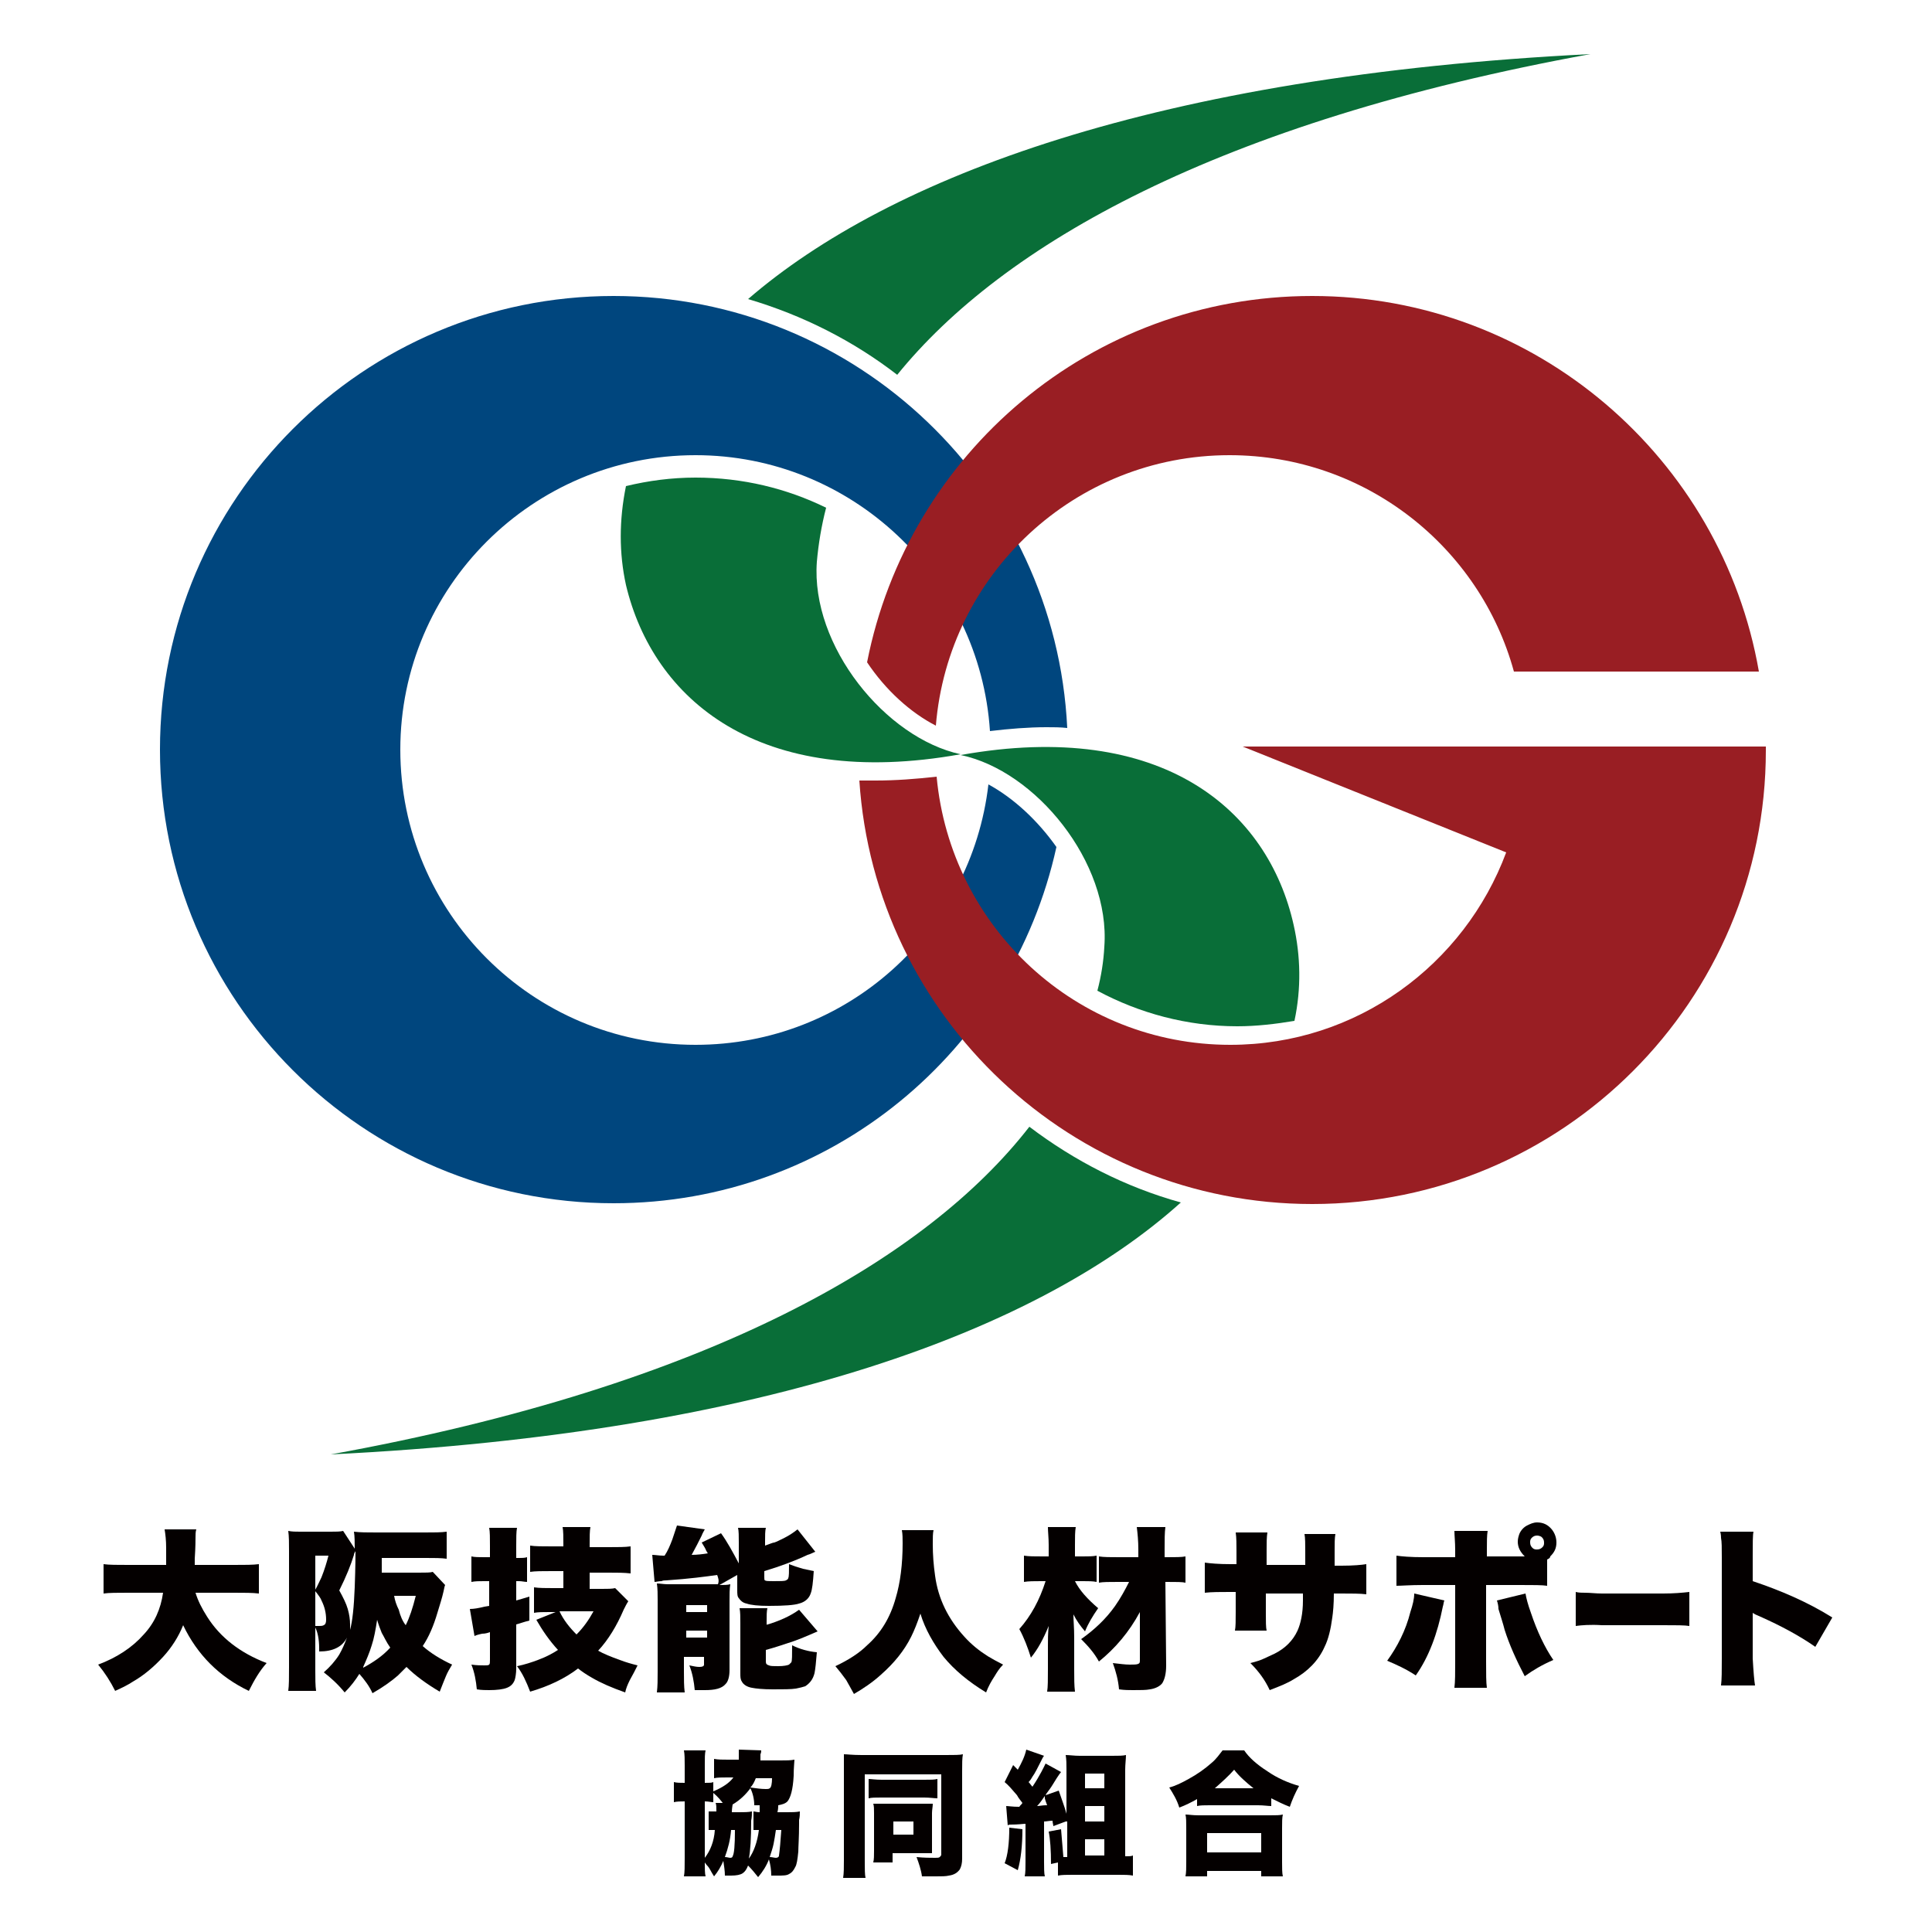 <?xml version="1.0" encoding="utf-8"?>
<!-- Generator: Adobe Illustrator 26.2.1, SVG Export Plug-In . SVG Version: 6.00 Build 0)  -->
<svg version="1.1" id="レイヤー_1" xmlns="http://www.w3.org/2000/svg" xmlns:xlink="http://www.w3.org/1999/xlink" x="0px"
	 y="0px" width="250px" height="250px" viewBox="0 0 250 250" style="enable-background:new 0 0 250 250;" xml:space="preserve">
<style type="text/css">
	.st0{fill:#00467E;}
	.st1{fill:#991E23;}
	.st2{fill:#096E38;}
	.st3{fill:#040000;}
</style>
<g>
	<g>
		<path class="st0" d="M127.9,101.5c-2.2,19-18.3,33.7-37.9,33.7c-21.1,0-38.2-17.1-38.2-38.2C51.8,76,68.9,58.9,90,58.9
			c20.2,0,36.8,15.8,38.1,35.7c2.5-0.3,5-0.5,7.3-0.5h0c0.9,0,1.8,0,2.7,0.1c-1.5-31.1-27.2-55.9-58.7-55.9
			c-32.4,0-58.7,26.3-58.7,58.7s26.3,58.7,58.7,58.7c28.1,0,51.5-19.7,57.3-46.1C134.3,106.2,131.2,103.3,127.9,101.5z"/>
		<g>
			<path class="st1" d="M121.1,93.9c1.6-19.6,18-35,38-35c17.6,0,32.4,11.9,36.8,28h31.7c-4.8-27.6-28.9-48.6-57.8-48.6
				c-28.6,0-52.3,20.4-57.6,47.4C114.6,89.3,117.8,92.2,121.1,93.9z"/>
			<path class="st1" d="M228.5,96.6h-2.7h-28.5h-36.5l34.1,13.7c-5.4,14.5-19.3,24.9-35.7,24.9c-19.9,0-36.2-15.2-38-34.7
				c-2.7,0.3-5.3,0.5-7.9,0.5c-0.7,0-1.4,0-2.1,0c2,30.6,27.5,54.8,58.6,54.8c32.4,0,58.7-26.3,58.7-58.7
				C228.5,96.9,228.5,96.8,228.5,96.6z"/>
		</g>
		<g>
			<path class="st2" d="M142.9,122.5c-0.1,1.9-0.4,3.8-0.9,5.7c5.4,2.9,11.6,4.6,18.1,4.6c2.5,0,5-0.3,7.4-0.7
				c0.9-4.2,0.8-8.4-0.1-12.4c-3.3-14.8-16.9-26.7-43.1-22C134,99.7,143.7,111.6,142.9,122.5z"/>
			<path class="st2" d="M124.3,97.6c-9.7-2.1-19.4-14-18.6-24.9c0.2-2.3,0.6-4.7,1.2-7c-5.1-2.5-10.8-3.9-16.9-3.9
				c-3.1,0-6.1,0.4-9,1.1c-0.9,4.4-0.9,8.7,0,12.8C84.5,90.4,98.1,102.3,124.3,97.6z"/>
			<path class="st2" d="M96.8,38.7c7.1,2.1,13.6,5.4,19.3,9.8c13.6-16.8,41.4-32.7,89.7-41.5C149.7,9.8,115.1,22.9,96.8,38.7z"/>
			<path class="st2" d="M133.2,145.8c-13.3,17.1-41.3,33.5-90.4,42.4c57.1-2.8,92-16.4,110-32.6C145.6,153.6,139,150.2,133.2,145.8z
				"/>
		</g>
	</g>
	<g>
		<g>
			<path class="st3" d="M98.4,227.8h2.6c0.7,0,1.3,0,1.8-0.1c0,0.3-0.1,1-0.1,2.1c-0.1,1.8-0.4,2.8-0.8,3.3
				c-0.3,0.3-0.7,0.4-1.2,0.5c0,0.2,0,0.5-0.1,0.9h1.2c0.7,0,1.2,0,1.7-0.1c0,0.3,0,0.7-0.1,1.1l0,0.5c0,1.8-0.1,3-0.1,3.6
				c-0.1,1-0.2,1.7-0.4,2c-0.2,0.4-0.4,0.7-0.8,0.9c-0.3,0.2-0.8,0.2-1.5,0.2c-0.2,0-0.4,0-0.8,0c0-0.7-0.1-1.4-0.3-2.1
				c-0.3,0.8-0.8,1.6-1.4,2.3c-0.4-0.5-0.8-1-1.3-1.5c-0.2,0.5-0.4,0.8-0.7,1c-0.3,0.2-0.8,0.3-1.5,0.3c-0.2,0-0.4,0-0.8,0
				c0-0.6-0.1-1.2-0.2-1.9c-0.3,0.7-0.7,1.4-1.2,2c-0.4-0.6-0.6-1.1-0.8-1.3c-0.1-0.1-0.2-0.2-0.4-0.5c0,0.8,0,1.4,0.1,1.8h-2.8
				c0.1-0.5,0.1-1.3,0.1-2.4v-7.3c-0.5,0-1,0-1.4,0.1v-2.6c0.4,0.1,0.8,0.1,1.4,0.1v-2.2c0-0.8,0-1.5-0.1-2h2.8
				c-0.1,0.4-0.1,1-0.1,1.9v2.3c0.6,0,0.9,0,1.1-0.1v1.2c1.2-0.5,2.1-1.1,2.6-1.8h-0.8c-0.7,0-1.3,0-1.7,0.1v-2.5
				c0.5,0.1,1.1,0.1,1.8,0.1h1.4c0-0.3,0-0.6,0-0.8c0-0.2,0-0.3,0-0.5l2.9,0.1c0,0.1,0,0.3-0.1,0.5l0,0.2
				C98.4,227.5,98.4,227.6,98.4,227.8z M93.6,233.4c-0.3-0.4-0.7-0.9-1.3-1.4v1.2c-0.3,0-0.6-0.1-1.1-0.1v7.3
				c0.7-0.9,1.2-2.1,1.3-3.6h-0.1c-0.3,0-0.5,0-0.7,0v-2.4c0.2,0,0.5,0,1,0c0-0.5,0-0.9-0.1-1.1H93.6z M94.6,236.8
				c-0.1,1.3-0.4,2.4-0.8,3.5c0.3,0,0.5,0.1,0.7,0.1c0.2,0,0.3-0.1,0.3-0.2c0.2-0.3,0.3-1.4,0.3-3.4H94.6z M97.1,231.4
				c-0.6,0.8-1.3,1.5-2.3,2.1c0,0.1-0.1,0.5-0.1,1h0.9c0.7,0,1.2,0,1.7-0.1c0,0.3,0,0.7-0.1,1.2c0,2.3-0.1,3.9-0.3,4.9
				c0.6-0.8,1.1-2.1,1.3-3.7c-0.2,0-0.5,0-0.7,0v-2.4c0.2,0,0.4,0.1,0.8,0.1c0-0.1,0-0.3,0-0.4c0-0.2,0-0.3,0-0.5
				c-0.2,0-0.4,0-0.7,0C97.6,232.8,97.4,232,97.1,231.4z M97.8,230.1c-0.2,0.5-0.4,0.9-0.7,1.2c0.7,0.1,1.4,0.2,2,0.2
				c0.2,0,0.4,0,0.5-0.1c0.2-0.1,0.3-0.6,0.3-1.3H97.8z M100.4,236.8c-0.1,0.7-0.2,1.3-0.3,1.8c-0.1,0.5-0.3,1.1-0.5,1.7
				c0.3,0,0.6,0.1,0.8,0.1c0.2,0,0.4-0.1,0.4-0.3c0.1-0.7,0.2-1.8,0.3-3.3H100.4z"/>
			<path class="st3" d="M109.2,227c0.4,0,1.1,0.1,2.3,0.1h10.9c1.1,0,1.8,0,2.2-0.1c-0.1,0.5-0.1,1.2-0.1,2.2v11.3
				c0,0.6-0.1,1-0.3,1.4c-0.3,0.4-0.7,0.7-1.4,0.8c-0.4,0.1-1,0.1-1.7,0.1c-0.6,0-1.2,0-1.8,0c-0.1-0.8-0.4-1.7-0.7-2.5
				c1,0.1,1.8,0.1,2.4,0.1c0.3,0,0.5,0,0.6-0.1c0.1-0.1,0.2-0.2,0.2-0.3v-10.4h-9.9v11.2c0,1,0,1.8,0.1,2.2h-2.9
				c0.1-0.6,0.1-1.4,0.1-2.3v-11.7C109.2,228.1,109.2,227.5,109.2,227z M112.4,230.2c0.3,0,0.9,0.1,1.7,0.1h5.5c0.8,0,1.3,0,1.7-0.1
				v2.5c-0.4,0-1-0.1-1.7-0.1H114c-0.7,0-1.2,0-1.6,0.1V230.2z M120.6,239.8c-0.4,0-0.8,0-1.2,0h-3.9v1.2H113
				c0.1-0.4,0.1-0.9,0.1-1.5v-4.9c0-0.5,0-0.9-0.1-1.2c0.4,0,0.9,0,1.3,0h5.1c0.6,0,1.1,0,1.3,0c0,0.4-0.1,0.8-0.1,1.2v4.1
				C120.6,239.1,120.6,239.5,120.6,239.8z M115.6,235.7v1.7h2.6v-1.7H115.6z"/>
			<path class="st3" d="M130.6,236.5l1.7,0.2c0,2.1-0.2,3.9-0.6,5.3l-1.7-0.9C130.4,240.1,130.6,238.5,130.6,236.5z M137.9,235.7
				l-1.6,0.6c0-0.2-0.1-0.4-0.1-0.7c-0.4,0-0.8,0.1-1.1,0.1v5.2c0,0.8,0,1.5,0.1,1.9h-2.6c0.1-0.5,0.1-1.1,0.1-1.9V236h-0.1
				c-1,0.1-1.6,0.1-1.8,0.1c-0.1,0-0.3,0-0.4,0.1l-0.2-2.5c0.3,0,0.8,0.1,1.7,0.1c0.1-0.2,0.3-0.3,0.4-0.5c-0.2-0.3-0.5-0.6-0.7-1
				c-0.6-0.7-1.1-1.3-1.6-1.7l1.1-2.2c0.3,0.3,0.5,0.5,0.6,0.6c0.5-0.9,0.9-1.7,1.1-2.6l2.3,0.8c-0.1,0.1-0.2,0.3-0.3,0.5
				c-0.5,1-0.9,1.8-1.2,2.2c-0.1,0.2-0.3,0.5-0.5,0.7c0.2,0.2,0.3,0.4,0.5,0.6c1-1.5,1.5-2.6,1.7-3l2,1.1c-0.1,0.1-0.3,0.4-0.5,0.7
				c0,0-0.2,0.3-0.5,0.8c-0.3,0.5-0.6,0.9-0.9,1.3l-0.1,0.2l1.7-0.6c0.4,1.2,0.8,2.2,1,3v-5.8c0-0.6,0-1.2-0.1-1.8
				c0.5,0,1.1,0.1,1.8,0.1h4.2c0.8,0,1.4,0,1.8-0.1c0,0.5-0.1,1.2-0.1,1.9v11.2h0.2c0.3,0,0.6,0,0.8-0.1v2.6
				c-0.5-0.1-1.1-0.1-1.9-0.1h-5.9c-0.8,0-1.4,0-1.9,0.1v-1.7l-0.9,0.2c0-1.8-0.1-3.2-0.3-4.2l1.6-0.3c0.1,1.2,0.2,2.4,0.3,3.6h0.2
				h0.3V235.7z M135.2,232.4c-0.3,0.4-0.6,0.9-1,1.3c0.3,0,0.7-0.1,1.1-0.1l0.2,0c-0.1-0.3-0.2-0.5-0.3-0.9L135.2,232.4z
				 M140.4,229.5v1.9h2.5v-1.9H140.4z M140.4,233.7v2h2.5v-2H140.4z M140.4,238v2.1h2.5V238H140.4z"/>
			<path class="st3" d="M154.9,232.8c-0.7,0.4-1.5,0.8-2.3,1.1c-0.3-1-0.8-1.8-1.3-2.6c0.8-0.2,1.6-0.6,2.5-1.1
				c1.1-0.6,2.1-1.3,3-2.1c0.6-0.5,1-1.1,1.4-1.6h2.8c0.6,0.9,1.6,1.8,3,2.7c1.3,0.9,2.7,1.5,4.1,1.9c-0.5,0.9-0.9,1.8-1.2,2.7
				c-0.8-0.3-1.6-0.7-2.4-1.1v1c-0.4,0-1-0.1-1.7-0.1h-6.3c-0.6,0-1.2,0-1.6,0.1V232.8z M153.4,242.8c0.1-0.5,0.1-1.1,0.1-1.9v-4.3
				c0-0.8,0-1.4-0.1-1.8c0.4,0,0.9,0.1,1.7,0.1h9.2c0.8,0,1.3,0,1.7-0.1c-0.1,0.4-0.1,1-0.1,1.8v4.3c0,0.8,0,1.5,0.1,1.9h-2.8v-0.7
				h-7v0.7H153.4z M156.2,237.2v2.5h7v-2.5H156.2z M157.2,231.4h5c-1-0.8-1.9-1.6-2.5-2.4C159,229.8,158.1,230.6,157.2,231.4z"/>
		</g>
		<g>
			<path class="st3" d="M23.7,210.3c-0.6,1.5-1.5,2.9-2.6,4.1c-1.2,1.3-2.5,2.4-3.9,3.2c-0.6,0.4-1.4,0.8-2.3,1.2
				c-0.6-1.2-1.3-2.3-2.2-3.4c2.4-0.9,4.4-2.2,5.9-3.9c1.4-1.5,2.2-3.3,2.5-5.4h-4.5c-1.4,0-2.5,0-3.2,0.1v-3.8
				c0.7,0.1,1.8,0.1,3.2,0.1h4.9c0-0.7,0-1.5,0-2.2c0-1-0.1-1.8-0.2-2.4h4.1c-0.1,0.3-0.1,0.7-0.1,1c0,0.3,0,1.3-0.1,2.8
				c0,0.2,0,0.5,0,0.8h5.1c1.4,0,2.4,0,3.2-0.1v3.8c-0.8-0.1-1.9-0.1-3.2-0.1h-5c0.3,1,0.8,2,1.5,3.1c1.7,2.7,4.3,4.7,7.7,6
				c-0.9,1-1.6,2.2-2.3,3.6c-1.9-0.9-3.6-2.1-5-3.5C25.8,213.9,24.6,212.2,23.7,210.3z"/>
			<path class="st3" d="M52.6,215.7c-0.4,0.4-0.7,0.7-1.1,1.1c-0.8,0.7-1.9,1.5-3.3,2.3c-0.4-0.9-1-1.7-1.7-2.5
				c-0.5,0.8-1.1,1.6-1.9,2.4c-0.9-1.1-1.8-1.9-2.7-2.6c0.8-0.7,1.5-1.5,2-2.3c0.4-0.7,0.7-1.4,1-2.2c-0.6,1.2-1.8,1.8-3.6,1.8
				c0-0.2,0-0.3,0-0.4c0-1.2-0.2-2.1-0.5-2.7v5.6c0,1,0,1.9,0.1,2.6h-3.6c0.1-0.7,0.1-1.7,0.1-3.1v-15c0-1,0-1.9-0.1-2.6
				c0.5,0.1,1,0.1,1.5,0.1h4c0.7,0,1.2,0,1.6-0.1l1.5,2.3c0-0.8,0-1.6-0.1-2.2c0.8,0.1,1.8,0.1,2.9,0.1H55c1.1,0,2.1,0,2.8-0.1v3.5
				c-0.7-0.1-1.6-0.1-2.7-0.1h-5.7v1.9h4.8c0.9,0,1.5,0,1.8-0.1l1.6,1.7c-0.1,0.2-0.1,0.4-0.2,0.8c-0.2,0.9-0.5,1.8-0.8,2.8
				c-0.5,1.7-1.1,3.1-1.9,4.3c1,0.9,2.3,1.7,3.8,2.4c-0.3,0.5-0.6,1-0.8,1.5c-0.2,0.5-0.5,1.2-0.8,2
				C55.2,217.9,53.7,216.8,52.6,215.7z M40.8,205.7c0.3-0.5,0.5-1,0.8-1.6c0.4-1,0.7-2,0.9-2.8h-1.7V205.7z M40.8,205.9v4.5
				c0.2,0,0.4,0,0.5,0c0.2,0,0.4,0,0.6-0.1c0.2-0.1,0.3-0.3,0.3-0.7c0-0.9-0.2-1.7-0.6-2.5C41.5,206.8,41.2,206.4,40.8,205.9z
				 M45.3,210.9c0.3-1.1,0.5-2.9,0.6-5.5c0.1-2.7,0.1-4.3,0.1-4.7c0,0.1-0.1,0.1-0.1,0.2l-0.1,0.2l0,0.1c-0.4,1.3-1,2.8-1.9,4.6
				c0.5,0.9,0.9,1.7,1.1,2.4c0.2,0.7,0.3,1.4,0.3,2C45.3,210.4,45.3,210.6,45.3,210.9z M48.8,209.6c-0.2,1.3-0.4,2.4-0.7,3.3
				c-0.3,1-0.7,1.9-1.1,2.8l0,0.1c1.3-0.7,2.5-1.5,3.5-2.6c-0.5-0.7-0.8-1.4-1.1-1.9C49.2,210.8,49,210.3,48.8,209.6z M52.5,210.3
				c0.5-1,0.9-2.2,1.3-3.8h-2.8c0.1,0.6,0.3,1.2,0.6,1.8C51.8,209.1,52.1,209.8,52.5,210.3z"/>
			<path class="st3" d="M63.3,204.6h-0.7c-0.6,0-1.1,0-1.6,0.1v-3.3c0.4,0.1,1,0.1,1.7,0.1h0.7V200c0-1,0-1.8-0.1-2.3h3.6
				c-0.1,0.5-0.1,1.3-0.1,2.3v1.6h0.4c0.3,0,0.7,0,1-0.1v3.2c-0.3,0-0.7-0.1-1-0.1h-0.4v2.5c0.4-0.1,1-0.3,1.7-0.5v3.1
				c-0.8,0.2-1.3,0.4-1.7,0.5v5.7c0,0.6-0.1,1.2-0.2,1.5c-0.2,0.5-0.5,0.8-1,1c-0.5,0.2-1.3,0.3-2.3,0.3c-0.4,0-1,0-1.6-0.1
				c-0.1-1.1-0.3-2.2-0.7-3.2c0.7,0.1,1.3,0.1,1.7,0.1c0.3,0,0.5,0,0.6-0.1c0.1-0.1,0.1-0.3,0.1-0.6v-3.6c-0.3,0.1-0.6,0.2-1,0.2
				c-0.5,0.1-0.8,0.2-1,0.3l-0.6-3.5c0.5,0,1.1-0.1,1.9-0.3l0.6-0.1V204.6z M72.9,205.4v-2.1h-1.5c-1.2,0-2.2,0-2.8,0.1V200
				c0.6,0.1,1.6,0.1,2.8,0.1h1.5v-0.2c0-1,0-1.8-0.1-2.3h3.6c-0.1,0.5-0.1,1.3-0.1,2.3v0.3h2.5c1.1,0,2.1,0,2.8-0.1v3.5
				c-0.8-0.1-1.8-0.1-2.8-0.1h-2.5v2.1h1.6c0.7,0,1.3,0,1.7-0.1l1.7,1.7c-0.2,0.3-0.4,0.7-0.6,1.1c-0.9,2.1-2,3.9-3.3,5.3
				c0.7,0.4,1.7,0.8,2.8,1.2c0.8,0.3,1.5,0.5,2.3,0.7c-0.3,0.6-0.6,1.2-1,1.9c-0.3,0.6-0.5,1.1-0.6,1.6c-1.7-0.6-3.1-1.2-4.3-1.9
				c-0.7-0.4-1.3-0.8-1.8-1.2c-1.7,1.3-3.8,2.3-6.2,3c-0.5-1.3-1-2.4-1.7-3.3c1-0.2,1.9-0.5,2.7-0.8c1.1-0.4,2-0.9,2.6-1.3
				c-1.1-1.2-2-2.5-2.8-3.9l2.5-1h-0.8c-0.8,0-1.5,0-2,0.1v-3.3c0.7,0.1,1.5,0.1,2.5,0.1H72.9z M74.6,211.5c0.9-0.9,1.6-1.9,2.2-3
				h-4.4C72.9,209.6,73.7,210.6,74.6,211.5z"/>
			<path class="st3" d="M92.8,203.8c-1.4,0.2-3.6,0.5-6.6,0.7c-0.2,0-0.4,0-0.6,0.1c-0.4,0-0.7,0.1-0.9,0.1l-0.3-3.5
				c0.4,0,0.9,0.1,1.4,0.1H86c0.4-0.6,0.7-1.3,1-2.1c0.2-0.6,0.4-1.2,0.6-1.8l3.6,0.5c-0.1,0.2-0.3,0.5-0.4,0.8
				c-0.4,0.8-0.8,1.6-1.3,2.5c0.7,0,1.5-0.1,2.1-0.2c-0.1-0.1-0.1-0.2-0.2-0.3c-0.1-0.3-0.3-0.6-0.6-1.1l2.5-1.2
				c0.8,1.1,1.5,2.4,2.3,3.9v-2.7c0-0.8,0-1.5-0.1-1.9h3.6c-0.1,0.4-0.1,1-0.1,1.7v0.6c0.6-0.2,1-0.4,1.2-0.4
				c0.3-0.1,0.7-0.3,1.3-0.6c0.6-0.3,1.2-0.7,1.7-1.1l2.3,2.9c-0.3,0.1-0.6,0.3-1,0.4c-1.7,0.8-3.6,1.5-5.6,2.1v0.8
				c0,0.2,0,0.4,0.1,0.4c0.1,0.1,0.5,0.1,1.1,0.1c0.9,0,1.4,0,1.6-0.1c0.2-0.1,0.3-0.2,0.3-0.3c0.1-0.2,0.1-0.8,0.1-1.8
				c0.5,0.2,1.1,0.4,1.8,0.6c0.5,0.1,0.9,0.2,1.4,0.3c-0.1,1.5-0.2,2.4-0.4,2.9c-0.2,0.6-0.7,1.1-1.5,1.3c-0.6,0.2-1.9,0.3-3.9,0.3
				c-1.4,0-2.3-0.1-2.9-0.3c-0.5-0.1-0.8-0.4-1-0.7c-0.2-0.2-0.2-0.6-0.2-1v-2l-2.3,1.3c0.6,0,1,0,1.4-0.1c-0.1,0.6-0.1,1.3-0.1,2.2
				v8.9c0,0.9-0.2,1.5-0.5,1.8c-0.5,0.6-1.4,0.8-2.7,0.8c-0.3,0-0.7,0-1.3,0c-0.1-1.1-0.3-2.2-0.7-3.2c0.5,0.1,0.9,0.2,1.3,0.2
				c0.4,0,0.6-0.1,0.6-0.3v-1h-2.6v1.9c0,1,0,1.9,0.1,2.7h-3.6c0.1-0.8,0.1-1.7,0.1-2.7V207c0-0.7,0-1.4-0.1-2.1
				c0.4,0,0.9,0.1,1.4,0.1h6c0.2,0,0.4,0,0.5,0C93.1,204.5,92.9,204.1,92.8,203.8z M88.8,207.7v0.9h2.7v-0.9H88.8z M88.8,211v0.9
				h2.7V211H88.8z M99,210.3c1.8-0.5,3.3-1.2,4.4-2l2.4,2.8c-1.6,0.7-2.8,1.2-3.8,1.5c-0.9,0.3-1.8,0.6-2.9,0.9v1.5
				c0,0.3,0.1,0.4,0.4,0.5c0.2,0.1,0.6,0.1,1.2,0.1c0.7,0,1.2-0.1,1.4-0.2c0.1-0.1,0.2-0.2,0.3-0.3c0.1-0.2,0.1-0.9,0.1-2.2
				c1,0.5,2.1,0.8,3.2,0.9c-0.1,1.3-0.2,2.2-0.3,2.7c-0.2,0.8-0.6,1.3-1.2,1.7c-0.3,0.1-0.7,0.2-1.2,0.3c-0.6,0.1-1.7,0.1-3,0.1
				c-1.3,0-2.2-0.1-2.7-0.2c-0.6-0.1-1.1-0.4-1.3-0.8c-0.2-0.3-0.2-0.6-0.2-1.1v-6.4c0-0.9,0-1.5-0.1-2h3.6c-0.1,0.4-0.1,1-0.1,1.8
				V210.3z"/>
			<path class="st3" d="M108.1,215.6c1.7-0.8,3.1-1.7,4.1-2.7c1.8-1.6,3-3.6,3.7-6.1c0.6-2,0.9-4.4,0.9-7.1c0-0.6,0-1.2-0.1-1.7h4.1
				c-0.1,0.4-0.1,1-0.1,1.8c0,1.4,0.1,2.7,0.3,4.1c0.4,3,1.7,5.6,3.8,7.9c0.9,1,1.9,1.8,3,2.5c0.5,0.3,1.2,0.7,2,1.1
				c-0.5,0.5-0.8,1-1.1,1.5c-0.4,0.6-0.8,1.3-1.1,2.1c-2.3-1.4-4.1-2.9-5.5-4.6c-1.3-1.7-2.4-3.6-3-5.6c-0.4,1.2-0.8,2.2-1.2,3
				c-0.9,1.8-2.2,3.4-3.9,4.9c-1.1,1-2.3,1.8-3.5,2.5c-0.4-0.7-0.7-1.3-1-1.8C109,216.7,108.6,216.2,108.1,215.6z"/>
			<path class="st3" d="M139.1,204.6c0.6,1.2,1.6,2.3,3,3.5c-0.7,1-1.3,2-1.7,3c-0.6-0.7-1.1-1.4-1.5-2.2c0,0.8,0.1,1.7,0.1,3v4.1
				c0,1.2,0,2.1,0.1,2.9h-3.6c0.1-0.6,0.1-1.6,0.1-2.9v-3c0-0.8,0-1.7,0.1-2.6c-0.7,1.7-1.4,3-2.3,4.1c-0.4-1.3-0.9-2.6-1.5-3.7
				c1.5-1.7,2.6-3.7,3.4-6.2h-0.6c-0.9,0-1.6,0-2.2,0.1v-3.4c0.6,0.1,1.4,0.1,2.4,0.1h0.8v-1.5c0-0.9-0.1-1.7-0.1-2.3h3.6
				c-0.1,0.6-0.1,1.3-0.1,2.3v1.5h1c0.7,0,1.3,0,1.8-0.1v3.4c-0.5-0.1-1.1-0.1-1.7-0.1H139.1z M146.1,204.7h-1.4c-1.2,0-2,0-2.5,0.1
				v-3.4c0.6,0.1,1.5,0.1,2.6,0.1h2.5v-1c0-1.1-0.1-2.1-0.2-2.9h3.7c-0.1,0.7-0.1,1.7-0.1,2.9v1h0.3c1.1,0,1.9,0,2.4-0.1v3.4
				c-0.4-0.1-1.2-0.1-2.4-0.1h-0.2l0.1,10.8c0,1.1-0.2,1.8-0.5,2.3c-0.3,0.4-0.9,0.7-1.6,0.8c-0.5,0.1-1.2,0.1-2.2,0.1
				c-0.5,0-1.1,0-1.8-0.1c-0.1-1.2-0.4-2.3-0.8-3.4c0.9,0.1,1.6,0.2,2.2,0.2c0.5,0,0.9,0,1.1-0.1c0.2-0.1,0.2-0.2,0.2-0.5l0-6.2
				c-1.4,2.6-3.2,4.7-5.3,6.4c-0.6-1.1-1.4-2-2.3-2.9c1.7-1.2,3.2-2.6,4.4-4.3C145,206.8,145.6,205.7,146.1,204.7z"/>
			<path class="st3" d="M164.1,202.5h4.8c0-0.8,0-1.3,0-1.5c0-1.2,0-2-0.1-2.5h4c-0.1,0.5-0.1,1.2-0.1,2.3l0,0.9l0,0.9h0.9
				c1.5,0,2.6-0.1,3.2-0.2v3.9c-0.8-0.1-1.9-0.1-3.2-0.1h-1c0,1.4-0.1,2.4-0.2,3.1c-0.2,1.5-0.5,2.8-1,3.8c-0.8,1.8-2.2,3.2-4,4.2
				c-0.8,0.5-1.8,0.9-3.1,1.4c-0.6-1.3-1.4-2.4-2.5-3.5c0.8-0.2,1.4-0.4,1.8-0.6c0.4-0.2,0.9-0.4,1.3-0.6c1.4-0.7,2.4-1.7,3-3
				c0.4-0.9,0.7-2.2,0.7-3.9c0-0.2,0-0.5,0-0.9h-4.8v2.5c0,1.1,0,1.9,0.1,2.3h-4.1c0.1-0.5,0.1-1.3,0.1-2.4V206h-0.8
				c-1.2,0-2.3,0-3.2,0.1v-3.9c0.7,0.1,1.8,0.2,3.3,0.2h0.8v-1.7c0-0.9,0-1.7-0.1-2.4h4.1c-0.1,0.6-0.1,1.4-0.1,2.3V202.5z"/>
			<path class="st3" d="M183,206.2l3.9,0.9c-0.1,0.2-0.1,0.5-0.2,0.8c-0.7,3.5-1.8,6.5-3.5,8.9c-1.2-0.8-2.5-1.4-3.7-1.9
				c1.3-1.8,2.4-3.9,3-6.3C182.8,207.7,183,206.9,183,206.2z M200.2,201.8v3.4c-0.6-0.1-1.8-0.1-3.5-0.1h-4.4v9.9
				c0,1.6,0,2.7,0.1,3.4h-4.2c0.1-0.8,0.1-1.9,0.1-3.4v-9.9h-4.2c-1.6,0-2.8,0.1-3.4,0.1v-3.9c0.7,0.1,1.8,0.2,3.5,0.2h4.1v-0.9
				c0-1.1-0.1-1.9-0.1-2.5h4.3c-0.1,0.6-0.1,1.4-0.1,2.5v0.8h4.1c0.4,0,0.7,0,0.8,0c-0.6-0.6-0.9-1.2-0.9-1.9c0-0.4,0.1-0.7,0.2-1
				c0.2-0.5,0.6-0.9,1-1.1c0.4-0.2,0.8-0.4,1.3-0.4c0.8,0,1.4,0.3,1.9,0.9c0.4,0.5,0.6,1.1,0.6,1.7c0,0.8-0.3,1.3-0.8,1.8
				C200.6,201.6,200.4,201.7,200.2,201.8z M193.7,207.1l3.7-0.9c0.1,0.6,0.3,1.4,0.7,2.5c0.8,2.4,1.8,4.5,2.9,6.1
				c-1.4,0.6-2.6,1.3-3.7,2.1c-1.1-2.1-2-4.1-2.6-6c-0.2-0.8-0.5-1.7-0.8-2.7C193.9,207.8,193.8,207.4,193.7,207.1z M198.9,198.7
				c-0.3,0-0.5,0.1-0.7,0.3c-0.2,0.2-0.2,0.4-0.2,0.6c0,0.3,0.1,0.5,0.3,0.7c0.2,0.2,0.4,0.2,0.6,0.2c0.3,0,0.5-0.1,0.7-0.3
				c0.2-0.2,0.2-0.4,0.2-0.6c0-0.3-0.1-0.5-0.3-0.7C199.4,198.8,199.1,198.7,198.9,198.7z"/>
			<path class="st3" d="M203.9,210.4V206c0.4,0.1,0.8,0.1,1.2,0.1c0.7,0,1.4,0.1,2.2,0.1h7.9c1.4,0,2.5-0.1,3.4-0.2v4.4
				c-0.6-0.1-1.7-0.1-3.4-0.1h-7.9C205.8,210.2,204.6,210.3,203.9,210.4z"/>
			<path class="st3" d="M227.1,218.1h-4.4c0.1-0.8,0.1-1.9,0.1-3.5v-13.1c0-1.2,0-2-0.1-2.5c0-0.1,0-0.4-0.1-0.8h4.3
				c-0.1,0.4-0.1,1.5-0.1,3.3v3.1c3.6,1.2,7.1,2.7,10.3,4.7l-2.2,3.8c-2-1.4-4.4-2.7-7.1-3.9c-0.5-0.2-0.9-0.4-1-0.5v5.9
				C226.9,216.4,227,217.5,227.1,218.1z"/>
		</g>
	</g>
</g>
</svg>
